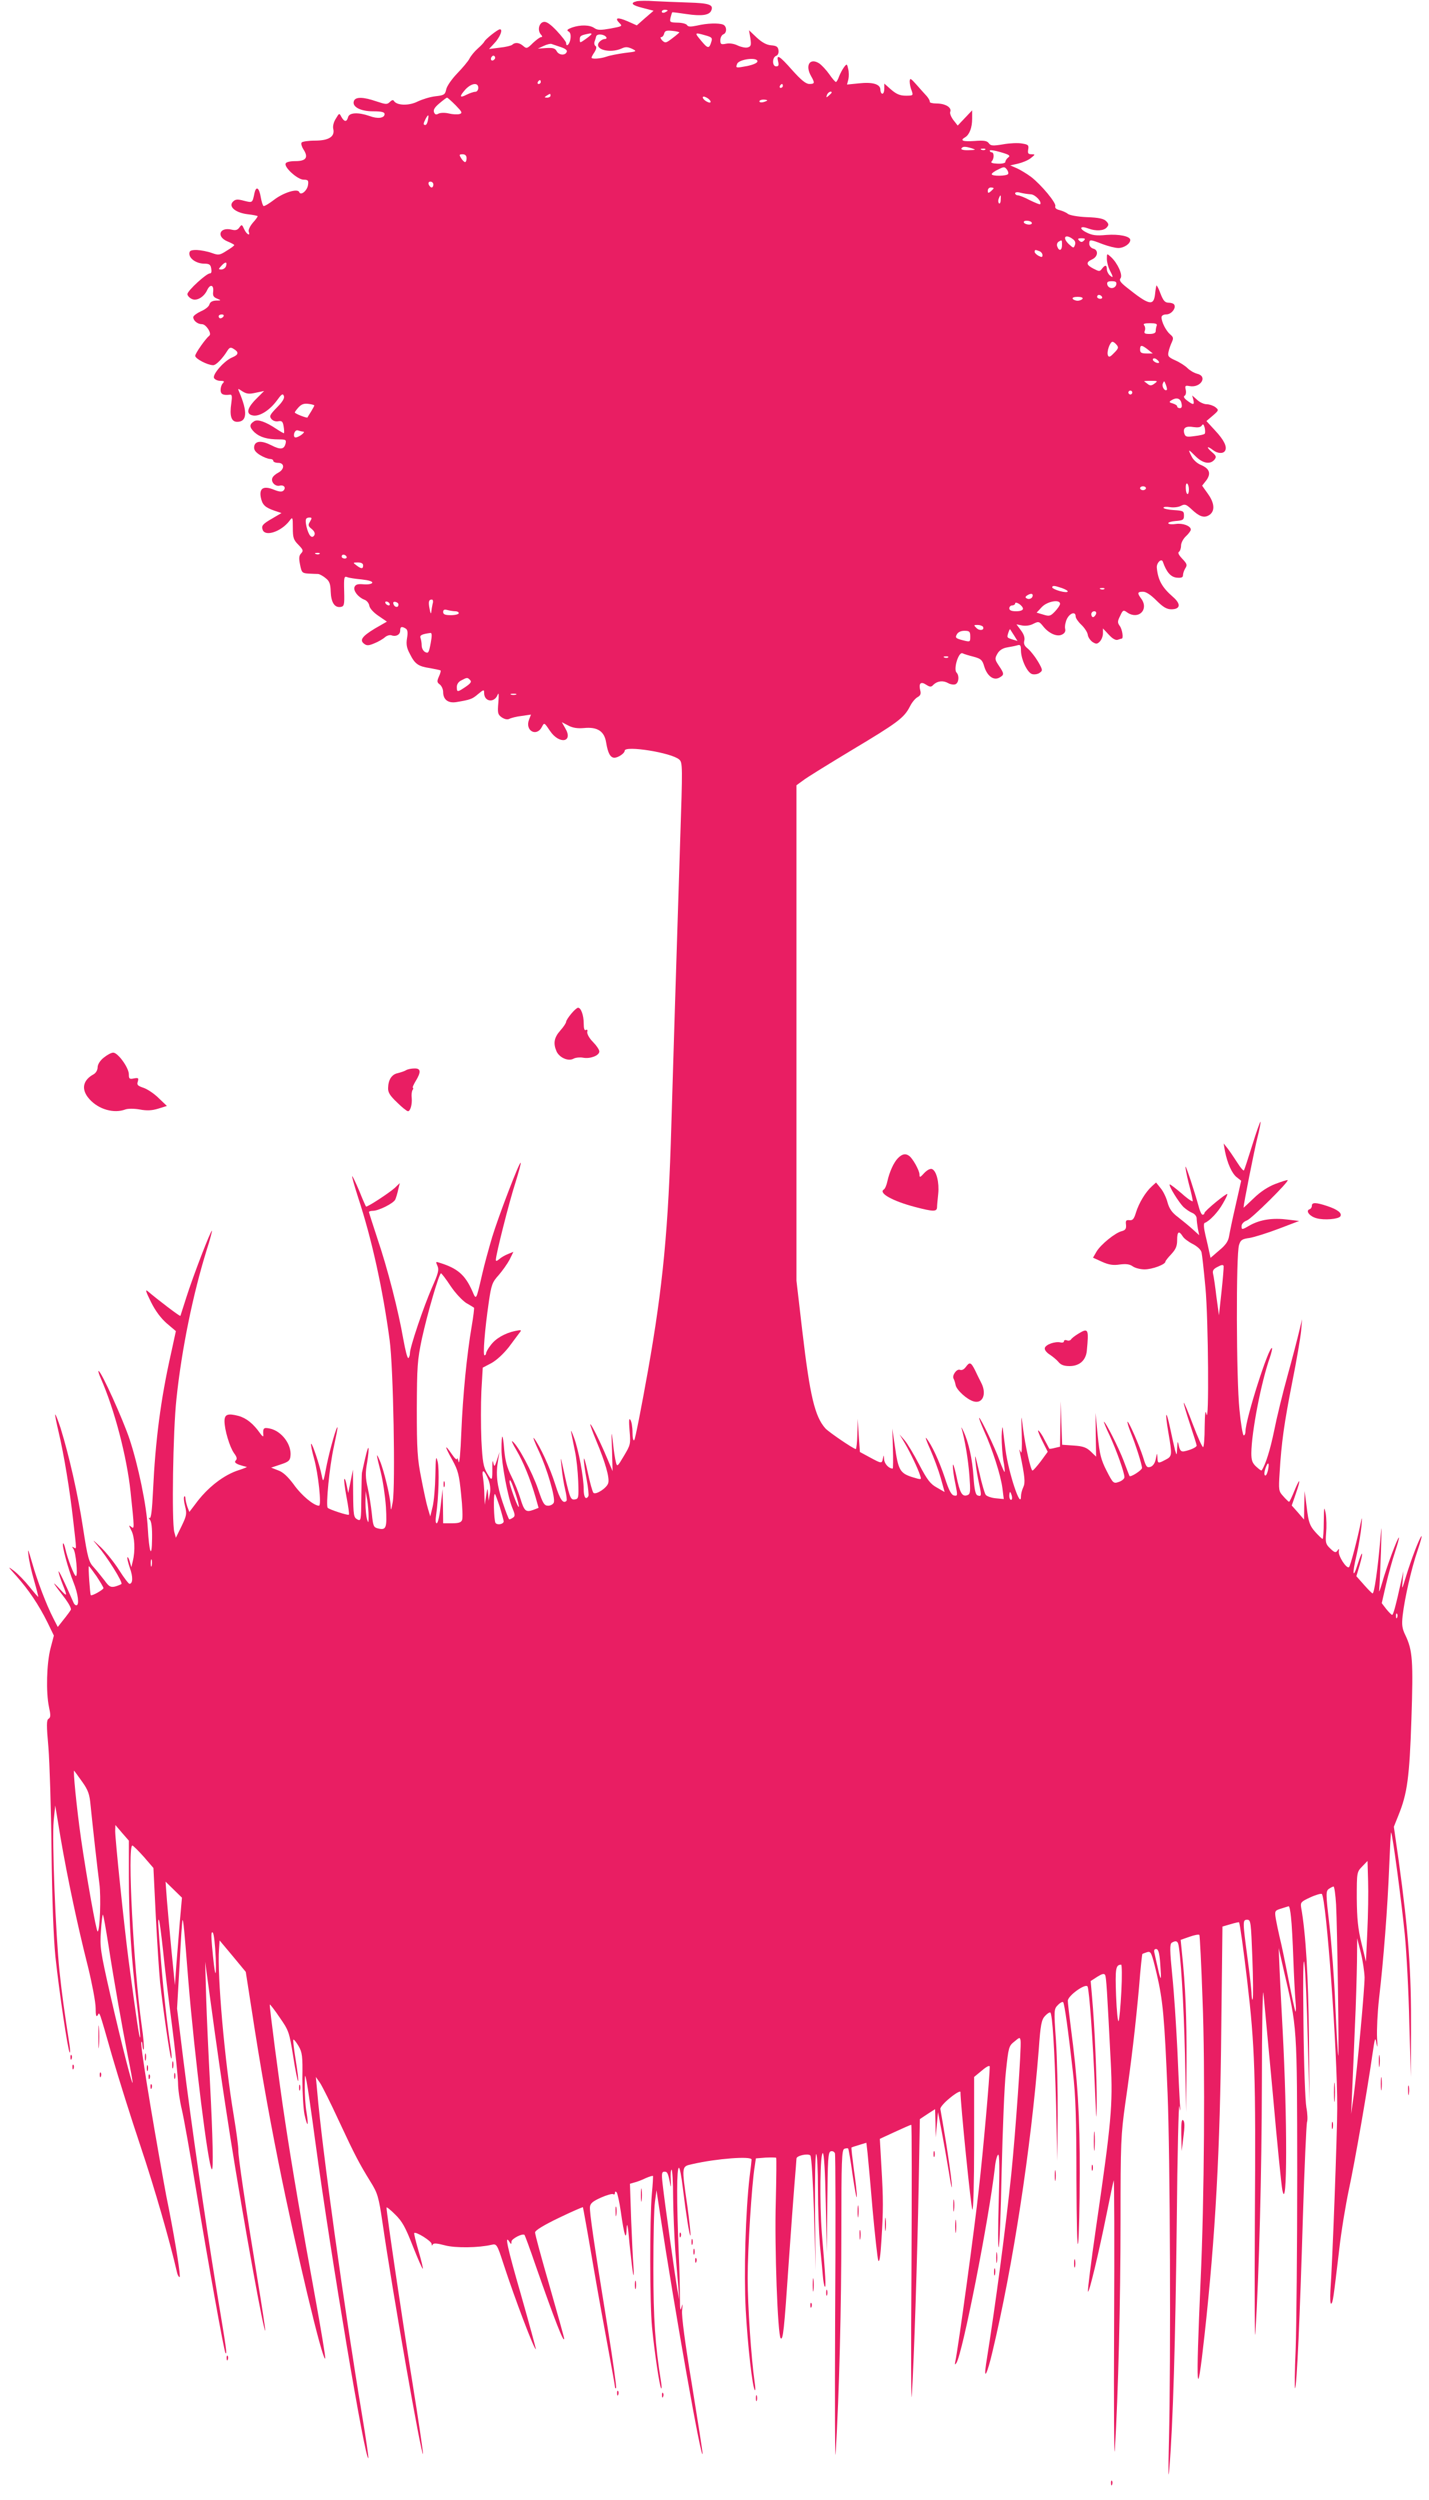 <?xml version="1.0" standalone="no"?>
<!DOCTYPE svg PUBLIC "-//W3C//DTD SVG 20010904//EN"
 "http://www.w3.org/TR/2001/REC-SVG-20010904/DTD/svg10.dtd">
<svg version="1.0" xmlns="http://www.w3.org/2000/svg"
 width="732pt" height="1280pt" viewBox="0 0 732 1280"
 preserveAspectRatio="xMidYMid meet">
<g transform="translate(0,1280) scale(0.1,-0.1)"
fill="#e91e63" stroke="none">
<path d="M3263 12794 c-38 -9 -26 -21 31 -35 l54 -14 -43 -37 -43 -38 -47 21
c-51 22 -69 19 -42 -9 17 -16 14 -17 -45 -28 -51 -9 -67 -9 -83 2 -24 17 -71
18 -115 3 -24 -9 -29 -14 -18 -20 10 -5 13 -19 10 -39 -4 -27 -22 -44 -22 -20
0 6 -21 33 -47 61 -32 34 -53 49 -67 47 -25 -4 -34 -42 -16 -64 9 -9 9 -14 2
-14 -6 0 -25 -14 -43 -31 -28 -28 -32 -29 -48 -15 -20 18 -42 21 -57 7 -5 -5
-34 -12 -64 -15 l-55 -7 26 28 c29 30 47 73 30 73 -11 0 -74 -50 -80 -63 -2
-5 -17 -21 -33 -35 -17 -15 -36 -38 -43 -52 -7 -14 -36 -48 -63 -76 -27 -28
-53 -65 -56 -81 -6 -28 -11 -31 -56 -36 -27 -3 -68 -16 -91 -27 -43 -22 -106
-21 -121 3 -4 7 -11 5 -21 -5 -14 -14 -21 -13 -69 3 -67 23 -107 24 -115 2
-11 -29 32 -53 98 -53 44 0 59 -4 59 -14 0 -21 -35 -26 -77 -10 -58 20 -104
18 -110 -6 -7 -26 -19 -25 -34 1 -11 21 -11 21 -29 -9 -11 -17 -16 -39 -13
-51 10 -40 -22 -61 -93 -61 -35 0 -66 -5 -69 -10 -4 -6 1 -22 10 -36 26 -40
13 -59 -41 -59 -29 0 -49 -5 -51 -13 -7 -20 62 -82 92 -82 23 0 26 -4 23 -26
-3 -29 -37 -58 -45 -38 -7 21 -81 -2 -129 -39 -26 -20 -50 -34 -54 -32 -4 3
-10 22 -14 44 -8 49 -23 61 -32 24 -11 -53 -10 -52 -54 -41 -33 9 -44 8 -56
-4 -26 -25 11 -57 74 -65 28 -3 52 -8 52 -10 0 -3 -11 -19 -26 -35 -14 -17
-23 -37 -20 -44 10 -26 -11 -14 -23 12 -11 25 -13 26 -25 9 -9 -13 -20 -16
-39 -11 -62 15 -81 -35 -22 -60 19 -8 35 -16 35 -19 0 -3 -17 -16 -39 -29 -36
-23 -41 -24 -77 -11 -22 8 -56 14 -76 15 -31 0 -38 -4 -38 -19 0 -26 37 -51
76 -51 26 0 33 -5 36 -25 3 -16 1 -25 -7 -25 -18 0 -115 -89 -115 -106 0 -7 9
-18 21 -24 25 -14 64 8 81 46 15 31 34 25 30 -9 -3 -21 2 -29 20 -36 22 -9 22
-10 -5 -10 -19 -1 -30 -7 -34 -19 -2 -11 -22 -27 -44 -36 -21 -10 -39 -23 -39
-30 0 -18 22 -36 45 -36 21 0 52 -49 37 -59 -18 -14 -72 -90 -72 -103 0 -15
64 -48 92 -48 15 0 49 35 74 76 10 15 16 17 30 8 29 -17 27 -30 -6 -44 -40
-16 -101 -85 -94 -105 4 -8 18 -15 32 -15 20 0 23 -3 14 -12 -7 -7 -12 -22
-12 -35 0 -22 13 -28 48 -24 10 2 12 -8 7 -43 -10 -66 0 -96 30 -96 51 0 54
51 10 154 -8 18 -7 18 17 2 21 -13 34 -15 68 -7 l43 9 -43 -43 c-47 -48 -51
-78 -10 -83 34 -3 83 29 119 78 23 32 30 37 35 23 5 -11 -6 -30 -35 -59 -37
-38 -40 -45 -29 -59 8 -10 23 -15 36 -12 18 3 23 -1 27 -27 3 -17 3 -32 2 -34
-1 -2 -18 8 -38 21 -55 37 -97 52 -115 40 -26 -16 -25 -31 2 -57 28 -25 65
-36 126 -36 34 0 37 -2 33 -21 -8 -31 -26 -33 -73 -9 -51 26 -84 23 -88 -7 -2
-16 6 -28 30 -43 18 -11 41 -20 51 -20 9 0 17 -4 17 -10 0 -5 11 -10 25 -10
33 0 34 -32 1 -50 -14 -7 -28 -19 -31 -28 -8 -20 15 -44 37 -39 22 6 35 -10
20 -25 -8 -8 -23 -6 -50 5 -52 21 -75 7 -66 -40 8 -38 21 -51 70 -68 l36 -12
-46 -27 c-52 -30 -58 -38 -50 -60 14 -35 94 -8 136 46 17 23 18 22 18 -35 0
-51 4 -62 29 -87 24 -25 26 -30 14 -43 -11 -11 -13 -24 -6 -58 8 -41 11 -44
43 -46 19 -1 42 -2 50 -2 8 -1 26 -11 39 -22 19 -15 24 -30 25 -68 2 -56 20
-83 50 -79 19 3 21 9 19 81 -2 70 0 78 15 72 9 -4 43 -9 75 -12 36 -4 56 -10
54 -17 -2 -6 -21 -10 -44 -8 -31 3 -42 -1 -47 -14 -7 -19 18 -52 51 -65 12 -4
23 -18 25 -31 2 -13 21 -34 46 -51 l44 -30 -61 -35 c-66 -40 -81 -60 -55 -79
13 -10 24 -9 52 3 20 8 44 22 54 31 9 8 24 13 33 10 23 -9 45 3 45 24 0 21 8
23 29 10 9 -6 11 -20 6 -49 -5 -30 -2 -50 14 -79 26 -53 43 -65 103 -74 28 -5
52 -10 55 -12 2 -3 -2 -17 -9 -32 -10 -23 -10 -29 5 -40 9 -7 17 -24 17 -38 0
-39 25 -59 68 -52 71 12 81 15 111 41 29 24 31 24 31 6 0 -46 52 -53 69 -10 6
15 7 2 4 -38 -5 -55 -3 -63 17 -77 15 -10 29 -13 39 -8 9 5 37 12 63 15 l48 7
-10 -26 c-22 -57 39 -90 66 -37 12 23 12 23 41 -20 48 -72 122 -59 78 14 l-17
30 33 -17 c22 -12 47 -16 80 -13 69 7 105 -16 114 -74 9 -56 22 -78 43 -78 20
1 52 23 52 36 0 28 240 -10 279 -45 18 -15 18 -32 5 -421 -22 -681 -33 -1058
-45 -1450 -15 -531 -43 -826 -120 -1260 -34 -190 -65 -349 -70 -354 -5 -6 -9
11 -9 40 0 27 -5 56 -11 64 -7 11 -8 -5 -4 -56 6 -68 5 -72 -29 -129 -33 -56
-35 -57 -41 -32 -4 14 -11 59 -15 99 -8 67 -9 65 -5 -36 l3 -109 -27 64 c-37
88 -83 180 -87 176 -2 -2 12 -40 31 -86 45 -107 68 -187 61 -214 -6 -26 -64
-63 -76 -51 -5 5 -18 52 -29 104 -11 52 -20 83 -20 68 -1 -14 6 -61 14 -103 8
-43 12 -82 9 -86 -13 -22 -24 -5 -24 35 0 63 -26 202 -50 266 -11 30 -18 42
-14 25 3 -16 12 -59 19 -95 8 -36 15 -105 17 -155 3 -85 2 -90 -18 -93 -22 -3
-26 7 -63 178 -9 42 -10 42 -4 -15 3 -33 11 -83 18 -112 7 -29 10 -55 7 -58
-17 -17 -33 5 -57 82 -27 87 -79 199 -109 238 -9 11 2 -18 24 -65 44 -94 86
-240 77 -264 -4 -9 -17 -16 -29 -16 -20 0 -27 11 -52 86 -30 86 -100 219 -130
243 -9 8 0 -12 19 -44 35 -59 72 -149 99 -243 l15 -53 -26 -10 c-39 -14 -47
-8 -67 57 -10 33 -31 85 -47 116 -21 42 -31 79 -36 133 -7 90 -14 92 -14 3 0
-71 32 -245 57 -303 13 -31 13 -39 2 -46 -7 -5 -16 -9 -19 -9 -3 0 -18 39 -34
87 -30 89 -36 146 -23 218 l7 40 -13 -40 c-12 -37 -14 -38 -19 -15 -3 16 -5 8
-5 -20 1 -74 -1 -77 -26 -35 -20 34 -24 58 -30 171 -3 73 -3 185 0 251 l7 120
44 23 c27 15 62 47 91 84 25 34 50 67 56 75 9 11 5 12 -24 6 -54 -11 -103 -40
-127 -74 -13 -16 -23 -35 -23 -41 0 -5 -4 -10 -8 -10 -9 0 1 129 22 273 13 89
18 102 50 137 19 22 44 57 56 79 l20 41 -27 -11 c-16 -6 -36 -18 -45 -26 -13
-11 -18 -12 -18 -4 0 26 69 299 100 394 17 55 30 101 27 103 -6 6 -111 -267
-146 -381 -16 -55 -40 -140 -51 -190 -32 -138 -30 -133 -51 -85 -37 83 -76
116 -167 144 -20 7 -21 6 -11 -16 9 -20 4 -39 -29 -113 -43 -99 -112 -303
-112 -334 0 -11 -4 -22 -8 -25 -5 -3 -16 41 -26 97 -25 144 -80 360 -132 513
-24 73 -44 135 -44 138 0 3 9 6 20 6 30 0 107 39 115 58 4 9 11 32 15 51 l8
33 -26 -25 c-29 -26 -142 -100 -147 -95 -2 2 -18 38 -35 81 -18 42 -34 76 -36
74 -2 -1 12 -51 31 -110 70 -213 126 -468 161 -729 19 -137 30 -745 16 -828
-8 -45 -10 -49 -11 -20 -1 44 -35 184 -55 230 -20 47 -20 38 4 -56 11 -43 23
-124 27 -180 6 -109 2 -121 -42 -110 -21 5 -24 13 -30 73 -4 38 -13 97 -21
133 -12 53 -13 78 -3 133 6 38 9 70 6 73 -3 4 -15 -43 -33 -128 -1 -5 -2 -62
-3 -128 -1 -117 -2 -120 -21 -110 -18 10 -20 22 -21 133 l-1 122 -12 -60 -12
-60 -8 39 c-4 21 -9 36 -12 33 -3 -3 2 -44 11 -92 9 -48 15 -89 12 -91 -4 -5
-99 26 -108 35 -11 10 9 213 31 312 11 51 20 96 19 99 -2 18 -39 -111 -55
-190 -18 -93 -18 -94 -26 -55 -11 55 -49 167 -54 162 -3 -2 4 -37 15 -76 22
-80 39 -241 25 -241 -26 0 -89 52 -128 107 -32 43 -56 65 -81 74 l-36 14 48
16 c40 13 49 20 51 43 7 59 -45 128 -105 141 -33 7 -37 3 -34 -35 1 -9 -6 -4
-16 10 -35 50 -71 79 -112 90 -54 14 -71 8 -71 -27 0 -44 27 -134 49 -164 14
-19 17 -29 9 -37 -8 -8 -4 -14 16 -22 15 -5 33 -10 39 -11 7 0 -10 -7 -37 -16
-79 -24 -165 -91 -227 -177 l-29 -38 -10 26 c-5 15 -10 35 -10 43 0 9 -3 14
-6 10 -4 -3 -2 -26 4 -49 10 -39 8 -49 -18 -103 l-29 -59 -8 29 c-14 52 -7
518 11 683 27 256 85 537 155 762 17 52 28 96 27 98 -6 5 -100 -241 -132 -343
-16 -49 -29 -92 -30 -93 -2 -4 -115 82 -168 127 -13 11 -8 -5 17 -55 23 -47
52 -85 82 -111 l46 -39 -25 -115 c-53 -235 -80 -446 -92 -701 -5 -103 -10
-146 -18 -141 -6 3 -5 0 1 -8 9 -8 13 -43 12 -98 -1 -108 -15 -72 -22 56 -6
114 -49 320 -93 453 -33 100 -146 350 -159 350 -3 0 2 -17 11 -37 71 -161 134
-403 153 -583 20 -190 20 -192 3 -178 -13 11 -13 8 1 -19 17 -33 21 -103 7
-158 l-7 -30 -8 28 c-4 15 -10 26 -12 23 -3 -3 3 -27 12 -54 17 -46 16 -82 -2
-82 -4 0 -28 31 -52 69 -24 38 -66 91 -94 118 -46 43 -47 44 -17 8 50 -59 131
-188 122 -196 -4 -3 -19 -9 -33 -13 -23 -5 -31 0 -54 32 -16 20 -40 51 -55 67
-25 27 -31 47 -55 204 -26 170 -71 368 -115 510 -13 39 -25 70 -27 68 -2 -2 6
-42 17 -88 28 -118 58 -301 75 -454 18 -157 18 -148 3 -139 -10 6 -10 4 -2 -7
13 -16 24 -139 13 -139 -9 0 -43 89 -54 138 -4 18 -9 31 -12 29 -7 -8 26 -131
53 -198 24 -59 32 -119 15 -119 -5 0 -11 6 -14 13 -45 103 -77 170 -77 160 0
-7 9 -35 20 -63 27 -68 26 -70 -16 -24 -42 45 -34 31 24 -44 23 -30 39 -59 35
-65 -4 -7 -20 -29 -37 -50 l-30 -38 -23 45 c-36 70 -83 194 -109 286 -20 69
-23 76 -18 35 3 -27 16 -85 29 -129 13 -45 22 -82 21 -83 -1 -1 -21 22 -45 52
-24 30 -60 67 -80 82 -33 25 -32 23 13 -27 64 -72 115 -149 158 -235 l34 -70
-17 -65 c-20 -76 -24 -225 -8 -301 9 -41 9 -53 -2 -60 -11 -6 -11 -33 -1 -146
6 -76 14 -313 16 -528 3 -256 10 -443 20 -545 18 -169 64 -482 73 -490 3 -3 3
15 -1 40 -26 169 -38 252 -51 375 -20 192 -39 676 -30 772 l8 78 28 -169 c35
-203 86 -445 140 -658 21 -86 39 -181 39 -210 0 -37 3 -48 10 -38 11 18 4 38
75 -210 31 -107 96 -314 145 -460 72 -214 152 -493 187 -647 3 -13 9 -23 13
-23 7 0 -20 171 -54 345 -9 44 -21 105 -26 135 -69 383 -122 710 -116 723 2 7
5 -1 6 -18 1 -16 4 -25 6 -18 3 7 -1 61 -10 120 -42 299 -74 923 -48 923 4 0
30 -26 58 -57 l50 -58 12 -245 c7 -135 17 -288 22 -340 16 -143 51 -384 57
-390 3 -3 3 13 0 35 -20 132 -39 298 -52 461 -16 201 -17 220 -11 213 3 -2 12
-72 21 -154 8 -83 29 -256 46 -385 17 -129 30 -261 31 -295 0 -33 9 -94 19
-135 10 -41 43 -226 73 -410 60 -364 144 -831 151 -839 9 -8 6 13 -45 320 -62
381 -129 847 -171 1184 l-32 260 13 225 c6 124 13 226 15 228 4 4 9 -46 30
-313 32 -387 101 -945 120 -963 9 -9 5 168 -9 438 -8 146 -17 346 -20 445 l-5
180 19 -140 c48 -354 65 -470 110 -760 68 -430 176 -1025 179 -987 0 8 -17
122 -39 255 -65 396 -100 636 -99 665 1 15 -10 97 -24 182 -46 274 -85 719
-75 850 l3 44 67 -80 67 -81 31 -199 c42 -274 83 -509 136 -774 90 -450 226
-1021 240 -1007 3 2 -22 152 -55 333 -63 344 -117 659 -150 879 -31 202 -82
597 -79 601 2 1 25 -28 51 -67 46 -66 49 -74 69 -199 11 -72 23 -129 25 -126
3 3 -3 50 -12 106 -9 56 -15 103 -12 106 2 3 14 -12 26 -32 19 -33 22 -50 20
-168 0 -72 5 -155 11 -184 16 -71 22 -61 10 14 -6 32 -9 91 -9 129 1 69 1 69
10 25 5 -25 25 -162 44 -305 81 -597 256 -1638 272 -1622 2 3 -12 98 -31 213
-93 556 -206 1369 -231 1664 l-7 75 21 -30 c11 -16 55 -104 97 -195 81 -174
104 -218 164 -315 34 -55 40 -73 60 -210 51 -353 198 -1190 207 -1181 2 2 -23
172 -56 377 -51 315 -131 858 -131 885 0 5 20 -11 44 -35 37 -36 53 -66 91
-163 26 -66 49 -118 51 -115 2 2 -8 43 -22 91 -14 48 -24 89 -22 92 9 8 88
-41 89 -56 0 -9 3 -10 5 -4 4 9 20 8 62 -3 55 -15 175 -13 242 3 24 5 27 1 59
-98 58 -178 159 -444 166 -437 1 2 -33 127 -76 278 -72 249 -85 313 -59 271 8
-13 10 -13 10 2 0 14 57 44 67 34 2 -2 28 -72 57 -157 96 -275 145 -401 146
-374 0 6 -34 127 -75 270 -41 142 -75 266 -74 274 0 10 44 37 121 74 66 32
122 56 124 55 1 -2 23 -123 48 -270 25 -147 62 -351 81 -452 19 -102 35 -191
35 -197 0 -7 3 -10 6 -7 3 3 -17 147 -45 320 -70 431 -91 579 -89 607 2 19 14
29 56 48 29 13 58 21 63 18 5 -4 9 -1 9 6 0 8 3 9 9 3 4 -5 14 -49 21 -98 18
-128 28 -155 30 -86 2 38 7 12 15 -82 8 -76 16 -146 19 -155 3 -10 3 9 1 42
-3 33 -8 142 -12 241 l-6 182 24 7 c13 3 39 13 57 22 19 8 35 13 37 11 1 -1
-1 -43 -6 -93 -11 -131 -11 -554 1 -681 13 -131 39 -306 47 -314 3 -3 3 13 -1
35 -30 187 -39 320 -39 580 0 154 3 307 8 340 l8 60 18 -120 c78 -512 214
-1278 218 -1229 1 7 -24 164 -54 350 -36 217 -54 354 -51 383 4 36 3 39 -3 16
-6 -22 -8 -11 -8 45 0 41 -2 145 -6 230 -11 274 -11 440 1 440 4 0 13 -44 19
-97 18 -147 35 -254 40 -250 2 3 -5 70 -16 151 -30 209 -31 202 27 215 122 28
302 42 302 23 0 -4 -4 -43 -10 -87 -21 -179 -30 -492 -20 -682 10 -186 35
-402 47 -412 3 -3 3 14 -1 39 -18 125 -36 393 -36 535 0 151 21 480 36 572 l6
41 50 4 c27 1 52 1 54 -1 2 -2 1 -104 -2 -225 -7 -231 10 -684 25 -699 12 -12
18 41 41 383 11 162 25 347 30 410 5 63 10 120 10 127 0 15 59 28 71 16 6 -6
14 -140 19 -299 l8 -289 -3 298 c-1 169 1 297 6 297 5 0 9 -80 9 -177 0 -98 5
-227 10 -287 6 -60 13 -131 15 -159 2 -27 7 -52 10 -56 7 -6 4 47 -15 274 -12
155 -9 410 5 410 6 0 12 -95 15 -255 l6 -255 2 256 c2 221 4 258 17 263 9 3
18 -1 22 -10 3 -9 4 -386 1 -838 -2 -451 -1 -765 3 -696 18 308 29 749 29
1134 0 366 2 417 15 423 9 3 18 4 20 1 2 -2 13 -64 23 -138 11 -74 20 -123 21
-108 1 15 -6 77 -15 139 -8 61 -14 112 -12 113 2 1 19 7 40 13 l36 11 6 -52
c3 -28 15 -159 26 -291 12 -132 25 -249 29 -260 6 -13 11 22 16 100 10 159 10
213 0 382 l-8 141 78 36 c43 20 80 36 83 36 3 0 3 -339 1 -753 -3 -413 -2
-698 2 -632 11 182 28 700 35 1077 l6 337 39 26 39 25 2 -72 1 -73 6 65 6 65
18 -94 c10 -52 27 -149 38 -215 12 -77 17 -97 14 -55 -3 37 -17 133 -30 215
-14 82 -26 156 -28 165 -1 9 21 34 51 58 28 23 52 36 52 29 0 -59 54 -595 61
-602 5 -6 9 130 9 335 l0 344 40 33 c26 22 40 28 40 19 0 -48 -34 -436 -56
-627 -21 -196 -105 -809 -120 -880 -4 -19 -3 -21 5 -10 32 49 167 737 197 998
3 34 11 65 17 69 7 4 8 -72 3 -238 -4 -134 -4 -240 0 -236 4 4 11 179 15 389
5 211 14 441 22 512 13 124 15 130 43 152 27 23 29 23 32 5 5 -31 -26 -472
-48 -687 -29 -275 -78 -651 -129 -970 -13 -88 6 -51 33 64 105 441 197 1038
237 1547 9 127 14 153 32 172 11 12 23 20 27 18 11 -7 22 -182 30 -480 l6
-280 2 231 c1 127 -3 302 -9 389 -11 153 -10 158 10 178 11 12 23 18 27 15 7
-8 26 -145 50 -358 14 -120 18 -242 18 -545 1 -231 4 -366 9 -330 4 33 8 193
8 355 1 293 -11 488 -46 751 -8 63 -15 123 -15 134 0 26 91 91 101 73 9 -16
28 -286 38 -528 7 -168 8 -174 9 -65 1 118 -10 383 -24 541 l-7 80 34 22 c24
15 35 18 40 9 6 -12 10 -76 29 -450 11 -216 3 -303 -76 -846 -25 -172 -43
-318 -41 -325 5 -14 56 200 97 404 17 85 33 160 35 165 3 6 4 -330 2 -745 -2
-415 0 -701 4 -634 17 282 29 766 29 1170 0 405 2 443 24 601 32 220 53 401
71 601 7 90 15 165 17 167 2 1 12 5 24 9 20 6 23 -2 49 -110 32 -137 40 -221
56 -614 13 -317 17 -1366 7 -1775 -4 -165 -3 -214 2 -145 19 229 31 654 38
1260 3 349 10 617 13 595 6 -32 7 -29 3 15 -2 30 -8 155 -13 276 -6 122 -17
292 -26 379 -13 128 -13 160 -3 167 18 11 28 10 33 -4 12 -37 29 -308 35 -568
l6 -295 2 255 c1 230 -5 387 -24 566 l-6 61 46 16 c25 9 47 13 50 9 2 -4 10
-153 16 -332 14 -341 9 -1030 -10 -1440 -25 -570 -20 -640 20 -279 56 510 80
950 86 1569 l6 525 41 12 c23 7 42 11 44 10 4 -5 23 -139 42 -302 39 -332 44
-480 39 -1215 -2 -388 -1 -651 3 -585 19 322 32 809 33 1280 0 286 4 492 8
459 3 -34 25 -266 48 -515 22 -250 44 -472 49 -494 25 -124 26 363 1 825 -5
96 -12 229 -15 295 l-5 120 24 -105 c72 -309 70 -284 71 -1050 0 -382 -4 -787
-8 -900 -5 -112 -6 -202 -3 -199 9 8 25 372 40 874 8 259 18 478 21 488 4 10
3 44 -3 75 -6 32 -13 224 -15 432 -3 250 -1 352 5 305 5 -38 13 -214 17 -390
l9 -320 -3 340 c-3 302 -16 526 -40 658 -4 26 0 30 48 52 28 13 55 20 58 17
23 -24 80 -805 79 -1097 0 -123 -25 -804 -35 -933 -2 -40 -1 -71 4 -68 9 6 11
24 41 276 10 91 33 230 50 310 30 139 94 506 121 695 12 84 14 87 20 50 5 -26
6 -16 3 30 -2 39 2 129 10 200 23 196 44 469 52 673 4 100 8 181 10 179 7 -6
54 -360 70 -522 9 -93 20 -296 23 -450 l8 -280 1 230 c2 308 -13 514 -63 876
l-25 175 24 60 c45 111 56 193 66 491 10 299 6 353 -31 430 -17 35 -19 53 -14
100 11 93 45 241 76 332 16 47 25 80 20 75 -12 -14 -52 -119 -78 -204 -22 -73
-23 -73 -18 -25 l4 50 -10 -45 c-29 -132 -42 -180 -48 -179 -3 0 -17 14 -30
30 l-23 30 22 96 c12 52 33 127 46 166 13 39 22 72 20 74 -5 5 -65 -155 -86
-232 -11 -39 -18 -54 -15 -35 2 19 6 107 9 195 4 144 4 150 -4 55 -12 -138
-30 -270 -39 -269 -3 0 -23 20 -44 44 l-39 44 17 57 c21 73 14 80 -9 8 -26
-84 -31 -57 -7 43 11 48 22 115 25 148 3 33 3 49 0 35 -20 -100 -57 -241 -64
-245 -13 -8 -55 57 -52 80 2 16 1 17 -7 5 -8 -12 -14 -11 -36 10 -24 23 -26
30 -22 80 3 30 2 75 -2 100 -8 40 -9 35 -10 -42 0 -49 -3 -88 -6 -88 -3 0 -20
16 -38 36 -28 32 -34 49 -43 123 l-11 86 -2 -73 -1 -73 -31 36 -32 36 21 61
c27 78 22 86 -8 13 -12 -30 -24 -55 -27 -55 -2 0 -15 12 -29 28 -24 26 -25 31
-19 122 9 152 23 252 65 465 22 110 42 227 45 260 l5 60 -15 -62 c-8 -34 -34
-135 -59 -225 -25 -90 -56 -217 -69 -283 -20 -98 -44 -175 -64 -204 -2 -3 -14
6 -28 19 -20 18 -25 33 -25 69 1 108 50 363 95 490 8 24 13 46 11 48 -15 15
-136 -365 -136 -426 0 -12 -4 -21 -9 -21 -5 0 -15 60 -22 133 -16 153 -18 794
-2 842 8 26 16 31 54 36 24 4 91 25 149 47 l105 40 -58 7 c-78 10 -141 0 -194
-29 -41 -24 -43 -24 -43 -5 0 12 10 23 28 30 24 9 216 199 208 206 -2 2 -30
-7 -62 -19 -39 -15 -77 -40 -111 -73 -29 -28 -53 -50 -53 -49 0 17 56 299 71
358 11 43 18 80 16 82 -2 2 -21 -51 -42 -119 -21 -67 -40 -126 -43 -130 -2 -4
-18 14 -34 40 -17 26 -39 59 -50 73 l-20 25 7 -40 c12 -61 35 -113 60 -133
l23 -18 -28 -124 c-16 -69 -31 -141 -34 -160 -4 -26 -18 -46 -51 -73 l-44 -38
-6 28 c-3 15 -12 55 -20 88 -9 38 -10 61 -4 63 25 9 70 57 93 99 15 25 25 47
23 49 -5 5 -117 -87 -117 -97 0 -5 -4 -9 -10 -9 -5 0 -14 19 -20 43 -19 70
-64 207 -67 203 -2 -2 5 -40 16 -84 12 -44 21 -86 21 -92 0 -6 -26 11 -57 39
-32 27 -59 48 -61 46 -7 -6 47 -93 71 -116 12 -11 32 -25 45 -30 12 -5 22 -17
22 -28 0 -10 3 -34 6 -52 l7 -34 -34 31 c-19 17 -53 45 -75 62 -31 23 -44 43
-53 74 -6 24 -21 56 -35 73 l-24 30 -22 -20 c-32 -29 -66 -85 -81 -134 -10
-33 -17 -41 -33 -39 -17 2 -21 -2 -18 -23 2 -21 -3 -28 -21 -33 -34 -8 -109
-69 -130 -105 l-18 -31 46 -21 c36 -16 58 -19 91 -14 32 4 50 2 66 -9 12 -9
40 -16 61 -16 39 0 107 25 107 40 0 4 14 21 30 38 23 25 30 41 30 72 0 44 9
50 28 20 6 -11 30 -29 52 -40 23 -12 42 -29 45 -43 3 -12 12 -94 20 -181 15
-162 19 -715 5 -646 -5 24 -8 4 -9 -67 0 -57 -4 -103 -8 -103 -5 0 -28 52 -52
115 -24 64 -45 114 -47 112 -2 -2 12 -50 31 -107 19 -57 35 -108 35 -112 0 -9
-34 -24 -66 -30 -13 -2 -20 5 -25 27 -6 29 -7 28 -9 -10 -2 -40 -2 -40 -11
-10 -4 17 -15 65 -24 108 -22 105 -29 92 -10 -18 20 -117 20 -122 -15 -140
-38 -20 -40 -20 -41 13 -2 24 -2 24 -8 -7 -4 -22 -14 -37 -27 -42 -19 -6 -23
-1 -38 48 -20 63 -73 183 -80 183 -3 0 4 -24 15 -52 26 -63 59 -168 59 -185 0
-11 -59 -49 -64 -41 -1 2 -15 37 -30 78 -26 68 -93 200 -101 200 -2 0 11 -33
30 -72 36 -79 75 -189 75 -212 0 -8 -13 -19 -28 -24 -28 -10 -30 -8 -63 56
-29 57 -36 84 -46 182 l-11 115 1 -112 2 -112 -27 26 c-22 21 -40 28 -88 31
l-59 4 -4 112 -3 111 -2 -116 -2 -117 -26 -6 c-15 -4 -28 -6 -29 -4 -1 2 -12
22 -24 45 -11 23 -26 45 -32 48 -5 4 3 -19 19 -51 l29 -58 -35 -48 c-20 -26
-39 -48 -43 -48 -9 0 -38 131 -49 220 -9 73 -9 72 -6 -35 2 -71 0 -103 -5 -90
-8 17 -9 16 -4 -5 25 -124 28 -151 17 -175 -7 -14 -12 -36 -12 -47 0 -71 -63
118 -79 237 -6 44 -12 94 -14 110 -2 17 -5 -2 -6 -41 0 -39 4 -95 9 -124 6
-29 8 -55 6 -57 -2 -2 -13 25 -26 59 -23 65 -97 218 -104 218 -3 0 9 -30 25
-67 42 -92 86 -228 94 -294 l7 -55 -41 4 c-22 2 -45 10 -51 17 -6 7 -22 62
-35 122 -19 83 -23 94 -18 48 3 -33 12 -84 19 -115 13 -59 12 -65 -9 -57 -10
4 -16 32 -20 94 -6 92 -25 178 -52 235 -8 18 -13 24 -9 13 17 -59 34 -161 40
-242 6 -82 5 -93 -10 -99 -27 -10 -39 10 -57 99 -10 45 -18 69 -18 52 0 -16 5
-58 13 -93 12 -60 12 -63 -6 -60 -14 2 -27 25 -48 91 -30 89 -66 166 -94 202
-9 11 0 -14 19 -56 18 -41 43 -108 54 -147 l20 -72 -40 23 c-33 18 -49 39 -90
117 -27 52 -61 109 -75 125 l-26 30 27 -45 c28 -48 68 -131 79 -167 7 -21 7
-21 -43 -6 -61 20 -70 37 -87 158 l-13 90 3 -102 c2 -57 1 -103 -1 -103 -20 0
-43 25 -44 48 -2 23 -2 24 -6 5 -5 -29 -7 -28 -68 5 l-50 27 -6 85 -5 85 -2
-77 c-1 -43 -5 -78 -8 -78 -11 0 -139 87 -156 106 -54 61 -79 166 -118 498
l-30 258 0 1269 0 1268 33 24 c17 14 131 84 252 157 234 140 266 164 296 222
10 21 28 42 39 48 15 8 19 17 14 35 -9 36 3 47 30 29 21 -13 26 -13 38 0 20
19 49 23 75 8 12 -7 29 -9 37 -6 18 7 21 45 6 60 -17 17 10 106 30 99 8 -4 34
-12 58 -18 37 -10 44 -16 54 -50 15 -49 48 -73 77 -57 26 14 26 20 -2 61 -21
32 -22 36 -8 61 10 18 27 29 51 33 19 3 43 8 53 11 14 4 17 -1 17 -28 1 -46
33 -114 58 -120 12 -3 29 0 38 7 16 11 16 15 -9 58 -15 25 -38 54 -51 65 -18
14 -23 25 -19 41 4 15 -2 33 -17 53 l-23 31 30 -6 c18 -3 41 0 57 9 26 13 29
12 48 -11 30 -39 74 -58 99 -44 14 7 19 17 15 31 -2 12 2 34 10 50 16 30 44
38 44 12 0 -9 13 -28 29 -43 16 -15 31 -38 33 -50 1 -13 13 -30 24 -38 19 -12
24 -12 38 2 9 9 16 28 16 42 l0 25 30 -32 c19 -21 36 -30 46 -26 9 3 18 6 20
6 10 0 3 48 -10 65 -12 16 -12 24 2 51 14 31 17 32 36 18 58 -40 114 15 71 72
-20 27 -19 34 10 34 16 0 40 -16 69 -45 34 -34 53 -45 76 -45 47 0 51 27 8 64
-55 48 -76 85 -82 148 -3 25 24 52 31 31 18 -52 40 -78 71 -81 24 -2 32 1 32
13 0 8 5 24 12 35 11 17 8 24 -16 49 -17 18 -24 31 -17 35 6 4 11 18 11 32 0
14 11 35 25 48 14 13 25 28 25 34 0 19 -41 34 -76 29 -19 -3 -36 -2 -39 3 -3
5 14 10 37 12 38 3 43 6 43 28 0 23 -4 25 -52 28 -29 2 -53 7 -53 12 0 5 15 6
34 3 18 -3 43 0 56 7 19 10 26 8 54 -18 38 -36 62 -45 86 -32 34 18 34 59 0
108 l-32 45 22 28 c25 35 16 60 -30 79 -17 7 -37 25 -45 41 -21 41 -19 41 19
3 37 -37 75 -44 97 -18 11 14 10 20 -14 40 -30 26 -24 33 7 9 23 -18 52 -19
61 -4 13 20 -5 56 -50 104 l-45 49 33 28 c31 27 31 28 13 43 -11 8 -31 15 -45
15 -13 0 -36 10 -49 23 l-25 22 6 -22 c6 -28 0 -28 -32 -4 -16 12 -20 21 -12
25 6 4 8 18 5 30 -5 21 -2 23 19 19 58 -11 95 50 40 63 -16 4 -38 17 -50 29
-12 12 -40 30 -63 40 -35 16 -39 21 -34 44 3 14 11 37 17 49 9 20 8 26 -9 40
-21 18 -44 63 -44 87 0 9 10 15 25 15 25 0 51 32 40 50 -3 6 -17 10 -29 10
-18 0 -27 10 -41 46 -9 25 -19 44 -21 42 -1 -2 -5 -22 -7 -43 -7 -64 -30 -59
-145 33 -33 26 -40 37 -32 47 13 16 -15 78 -49 109 -21 19 -21 19 -21 -10 0
-16 7 -42 15 -58 19 -36 19 -42 0 -26 -8 7 -15 21 -15 31 0 23 -9 24 -25 3
-11 -15 -14 -15 -43 0 -39 20 -40 33 -7 48 30 14 33 48 5 55 -11 3 -20 14 -20
24 0 24 3 24 68 -1 29 -11 65 -20 81 -20 29 0 61 22 61 41 0 19 -56 31 -122
26 -52 -5 -74 -2 -103 13 -40 20 -32 36 10 20 39 -15 81 -12 95 6 11 12 10 18
-4 32 -12 12 -38 18 -99 20 -46 2 -89 10 -97 17 -8 7 -27 15 -42 19 -17 4 -25
11 -22 20 6 16 -71 109 -124 150 -20 15 -53 35 -72 44 l-35 15 40 9 c22 5 51
17 65 28 24 19 24 20 4 20 -17 0 -20 5 -17 24 4 22 1 26 -31 31 -20 4 -64 2
-97 -4 -54 -9 -64 -8 -74 6 -9 12 -25 15 -73 11 -60 -4 -77 2 -48 19 22 13 36
49 36 95 l0 43 -37 -39 -37 -39 -22 28 c-12 16 -20 35 -16 43 8 22 -26 42 -70
42 -21 0 -37 4 -35 9 1 5 -6 17 -15 28 -9 10 -33 36 -52 58 -31 35 -35 37 -36
18 0 -12 4 -33 10 -47 9 -25 8 -26 -30 -26 -30 0 -48 8 -75 31 l-35 31 0 -26
c0 -14 -4 -26 -10 -26 -5 0 -10 9 -10 20 0 29 -39 41 -111 33 l-60 -6 7 27 c3
14 3 38 -1 53 -6 27 -7 28 -22 8 -8 -11 -19 -32 -25 -47 -5 -16 -13 -28 -16
-28 -4 1 -19 18 -34 40 -15 21 -38 46 -51 55 -48 31 -74 -9 -42 -65 20 -35 19
-40 -9 -40 -18 0 -42 20 -87 70 -66 75 -83 85 -73 45 5 -19 2 -25 -10 -25 -21
0 -21 46 0 54 9 3 14 15 12 28 -2 18 -10 24 -38 26 -24 2 -47 15 -74 40 l-39
37 7 -41 c5 -36 3 -42 -14 -47 -11 -3 -34 2 -51 10 -18 9 -42 13 -60 9 -25 -5
-29 -3 -29 18 0 13 7 26 15 30 20 7 19 42 -1 50 -23 9 -83 7 -133 -5 -34 -7
-46 -7 -52 3 -4 6 -26 12 -49 12 -38 1 -40 2 -35 26 4 14 7 26 9 27 1 1 33 -3
72 -9 79 -12 119 -6 128 19 12 29 -12 37 -119 40 -57 2 -134 5 -172 7 -37 3
-78 2 -90 0z m157 -48 c0 -2 -7 -6 -15 -10 -8 -3 -15 -1 -15 4 0 6 7 10 15 10
8 0 15 -2 15 -4z m60 -112 c0 -1 -16 -15 -36 -30 -33 -25 -36 -26 -52 -11 -9
10 -11 17 -5 17 6 0 13 8 15 18 4 15 13 17 42 14 20 -2 36 -6 36 -8z m-450 -8
c0 -3 -13 -14 -30 -26 -30 -21 -30 -21 -30 -1 0 18 6 21 53 30 4 0 7 -1 7 -3z
m76 -17 c3 -5 -1 -9 -9 -9 -8 0 -20 -7 -27 -15 -31 -37 53 -61 115 -33 19 9
31 8 53 -2 26 -13 25 -14 -37 -21 -35 -5 -78 -13 -94 -19 -32 -11 -77 -14 -77
-5 0 3 7 16 16 29 9 15 11 26 5 30 -6 4 -8 13 -6 21 3 8 7 21 9 29 5 15 42 11
52 -5z m507 10 c33 -9 37 -13 31 -32 -11 -38 -18 -37 -52 4 -36 43 -35 44 21
28z m-741 -60 c24 -8 35 -16 31 -25 -8 -20 -41 -17 -52 5 -8 14 -19 17 -53 15
l-43 -3 30 14 c17 8 35 12 40 10 6 -2 27 -9 47 -16z m-337 -60 c-10 -15 -25
-10 -19 6 4 8 10 12 15 9 5 -3 7 -10 4 -15z m1345 -13 c0 -8 -20 -17 -52 -24
-59 -11 -61 -11 -52 11 9 24 104 36 104 13z m-1110 -106 c0 -5 -5 -10 -11 -10
-5 0 -7 5 -4 10 3 6 8 10 11 10 2 0 4 -4 4 -10z m-320 -30 c0 -11 -7 -20 -15
-20 -9 0 -29 -7 -45 -15 -37 -19 -38 -9 -5 28 31 32 65 36 65 7z m1560 10 c0
-5 -5 -10 -11 -10 -5 0 -7 5 -4 10 3 6 8 10 11 10 2 0 4 -4 4 -10z m250 -34
c0 -2 -7 -9 -15 -16 -13 -11 -14 -10 -9 4 5 14 24 23 24 12z m-1440 -16 c0 -5
-8 -10 -17 -10 -15 0 -16 2 -3 10 19 12 20 12 20 0z m820 -31 c0 -6 -7 -6 -20
1 -11 6 -20 15 -20 21 0 6 7 6 20 -1 11 -6 20 -15 20 -21z m-1306 -18 c33 -34
36 -40 20 -45 -11 -3 -35 -2 -55 3 -21 5 -43 4 -53 -1 -12 -7 -18 -5 -23 8 -4
12 4 25 28 45 19 16 36 29 39 29 3 0 23 -18 44 -39z m1596 25 c0 -2 -9 -6 -20
-9 -11 -3 -20 -1 -20 4 0 5 9 9 20 9 11 0 20 -2 20 -4z m-1738 -101 c-2 -14
-8 -25 -13 -25 -12 0 -11 7 1 31 14 26 18 24 12 -6z m2788 -145 c21 -7 18 -8
-18 -9 -26 -1 -41 3 -37 9 7 11 19 11 55 0z m67 -6 c-3 -3 -12 -4 -19 -1 -8 3
-5 6 6 6 11 1 17 -2 13 -5z m118 -40 c-8 -6 -15 -16 -15 -23 0 -6 -16 -10 -40
-9 -28 1 -37 5 -30 12 13 13 13 46 0 46 -5 0 -10 4 -10 9 0 4 25 1 55 -8 45
-13 52 -18 40 -27z m-2775 -4 c0 -11 -3 -20 -8 -20 -4 0 -13 9 -20 20 -11 18
-10 20 8 20 13 0 20 -7 20 -20z m2774 -81 c-7 -11 -84 -12 -84 -1 0 5 15 16
33 24 29 15 33 15 44 1 7 -9 10 -20 7 -24z m-2944 -54 c0 -8 -4 -15 -9 -15 -5
0 -11 7 -15 15 -3 9 0 15 9 15 8 0 15 -7 15 -15z m2870 -19 c0 -2 -7 -9 -15
-16 -12 -10 -15 -10 -15 4 0 9 7 16 15 16 8 0 15 -2 15 -4z m190 -31 c22 0 59
-39 48 -51 -2 -2 -26 8 -53 21 -26 14 -54 25 -62 25 -7 0 -13 5 -13 10 0 6 11
8 28 3 15 -4 38 -7 52 -8z m-154 -29 c0 -14 -5 -21 -9 -17 -4 4 -5 15 -1 24 9
24 12 21 10 -7z m159 -116 c3 -5 -3 -10 -14 -10 -11 0 -23 5 -26 10 -3 6 3 10
14 10 11 0 23 -4 26 -10z m210 -84 c12 -8 16 -19 11 -31 -6 -17 -8 -16 -31 5
-35 33 -19 55 20 26z m57 -8 c-9 -9 -15 -9 -24 0 -9 9 -7 12 12 12 19 0 21 -3
12 -12z m-112 -23 c0 -28 -15 -33 -24 -8 -4 9 -1 20 6 25 18 11 18 11 18 -17z
m-116 -31 c9 -3 16 -13 16 -20 0 -12 -4 -12 -20 -4 -11 6 -20 15 -20 20 0 12
3 12 24 4z m-4167 -79 c-4 -8 -14 -15 -23 -15 -16 0 -16 2 1 20 20 22 31 20
22 -5z m4561 -92 c-2 -10 -12 -18 -23 -18 -11 0 -21 8 -23 18 -3 13 3 17 23
17 20 0 26 -4 23 -17z m-73 -63 c3 -5 -1 -10 -9 -10 -9 0 -16 5 -16 10 0 6 4
10 9 10 6 0 13 -4 16 -10z m-100 -10 c-3 -5 -15 -10 -25 -10 -10 0 -22 5 -25
10 -4 6 7 10 25 10 18 0 29 -4 25 -10z m-4400 -90 c-3 -5 -10 -10 -16 -10 -5
0 -9 5 -9 10 0 6 7 10 16 10 8 0 12 -4 9 -10z m4780 -48 c-3 -8 -5 -20 -5 -28
0 -9 -11 -14 -31 -14 -25 0 -30 3 -25 16 4 9 2 22 -3 28 -7 8 1 11 30 11 29 0
38 -3 34 -13z m-205 -98 c11 -13 9 -19 -13 -41 -21 -22 -27 -24 -32 -12 -7 18
11 69 24 69 4 0 14 -7 21 -16z m160 -24 l25 -20 -32 0 c-26 0 -33 4 -33 20 0
25 8 25 40 0z m57 -67 c-8 -7 -37 9 -31 19 3 5 12 4 20 -3 8 -6 13 -14 11 -16z
m-23 -107 c-14 -11 -23 -12 -34 -3 -8 6 -17 13 -19 14 -2 2 13 3 34 3 36 0 37
-1 19 -14z m63 -32 c-9 -10 -27 15 -21 31 7 17 8 16 16 -5 5 -13 7 -24 5 -26z
m-177 -14 c0 -5 -4 -10 -10 -10 -5 0 -10 5 -10 10 0 6 5 10 10 10 6 0 10 -4
10 -10z m252 -55 c4 -17 1 -25 -8 -25 -8 0 -14 4 -14 9 0 5 -10 11 -22 15 -19
5 -21 8 -8 16 26 17 47 11 52 -15z m-4442 -11 c0 -3 -8 -17 -17 -32 -9 -15
-18 -28 -18 -30 -3 -4 -65 20 -65 26 0 3 9 15 20 27 15 16 29 20 50 17 17 -2
30 -6 30 -8z m4561 -145 c-3 -4 -27 -9 -52 -12 -42 -6 -47 -4 -53 15 -7 28 9
38 49 31 21 -3 35 -1 41 8 6 10 10 7 15 -11 3 -14 3 -28 0 -31z m-4618 11 c16
-1 -23 -30 -39 -30 -7 0 -10 8 -7 21 4 12 11 18 20 15 8 -3 20 -6 26 -6z
m4537 -296 c0 -35 -15 -30 -16 6 -1 16 3 27 7 24 5 -3 9 -16 9 -30z m-220 6
c0 -5 -7 -10 -15 -10 -8 0 -15 5 -15 10 0 6 7 10 15 10 8 0 15 -4 15 -10z
m-4282 -171 c-11 -17 -10 -23 9 -38 14 -12 18 -22 13 -32 -13 -20 -29 -1 -40
44 -8 38 -5 47 17 47 11 0 11 -4 1 -21z m49 -165 c-3 -3 -12 -4 -19 -1 -8 3
-5 6 6 6 11 1 17 -2 13 -5z m138 -14 c3 -5 -1 -10 -9 -10 -9 0 -16 5 -16 10 0
6 4 10 9 10 6 0 13 -4 16 -10z m85 -45 c0 -19 -9 -19 -34 0 -19 14 -19 15 7
15 17 0 27 -5 27 -15z m3579 -116 c45 -16 38 -28 -9 -16 -22 6 -40 15 -40 19
0 11 11 10 49 -3z m218 -5 c-3 -3 -12 -4 -19 -1 -8 3 -5 6 6 6 11 1 17 -2 13
-5z m-367 -33 c0 -14 -18 -23 -31 -15 -8 4 -7 9 2 15 18 11 29 11 29 0z
m-3074 -43 c-3 -13 -6 -32 -7 -43 -1 -11 -5 -4 -8 15 -8 38 -5 50 11 50 6 0 8
-10 4 -22z m-221 2 c3 -5 2 -10 -4 -10 -5 0 -13 5 -16 10 -3 6 -2 10 4 10 5 0
13 -4 16 -10z m46 -5 c1 -17 -18 -17 -25 0 -4 11 -1 15 10 13 8 -2 15 -7 15
-13z m3199 -22 c0 -8 -14 -13 -35 -13 -24 0 -35 5 -35 15 0 8 7 15 15 15 8 0
15 5 15 10 0 6 8 5 20 -2 11 -7 20 -18 20 -25z m190 25 c0 -7 -12 -24 -26 -39
-23 -24 -29 -26 -60 -16 l-34 10 27 29 c28 29 93 41 93 16z m-3097 -38 c9 0
17 -4 17 -10 0 -5 -18 -10 -40 -10 -30 0 -40 4 -40 16 0 12 6 15 23 10 12 -3
30 -6 40 -6z m3281 -15 c-4 -8 -10 -15 -15 -15 -5 0 -9 7 -9 15 0 8 7 15 15
15 9 0 12 -6 9 -15z m-579 -64 c10 -18 -17 -23 -33 -7 -15 15 -15 16 5 16 12
0 24 -4 28 -9z m159 -44 l18 -29 -24 7 c-31 10 -31 10 -23 35 4 12 8 20 9 18
1 -2 10 -16 20 -31z m-224 -6 c0 -29 0 -29 -40 -19 -34 9 -38 13 -29 29 6 12
21 19 39 19 26 0 30 -4 30 -29z m-2764 -35 c-9 -48 -12 -53 -28 -45 -10 5 -18
20 -18 34 0 13 -3 30 -6 38 -5 14 6 20 51 26 8 1 8 -16 1 -53z m2651 -72 c-3
-3 -12 -4 -19 -1 -8 3 -5 6 6 6 11 1 17 -2 13 -5z m-2449 -116 c9 -9 3 -17
-23 -35 -42 -28 -45 -29 -45 0 0 13 9 27 23 33 30 16 31 16 45 2z m235 -75
c-7 -2 -19 -2 -25 0 -7 3 -2 5 12 5 14 0 19 -2 13 -5z m3614 -3058 l-13 -120
-13 95 c-6 52 -14 105 -17 117 -4 16 1 25 23 36 20 11 29 12 31 4 1 -7 -4 -66
-11 -132z m-3949 30 c24 -36 60 -74 80 -87 21 -12 39 -23 40 -24 2 -1 -3 -44
-12 -96 -25 -148 -45 -349 -53 -543 -4 -104 -10 -167 -14 -150 -4 17 -7 23 -8
15 0 -8 -12 2 -26 23 -39 57 -39 44 1 -27 31 -56 36 -78 46 -178 7 -63 9 -122
5 -131 -5 -13 -18 -17 -52 -17 l-45 0 -1 88 -2 87 -10 -87 c-5 -49 -14 -88
-20 -88 -6 0 -7 16 -3 43 13 89 17 234 8 272 -9 35 -10 25 -12 -70 -1 -60 -7
-132 -14 -160 l-12 -50 -12 40 c-7 22 -22 92 -34 155 -20 99 -23 148 -23 355
1 220 3 250 26 360 28 128 88 335 98 335 3 0 26 -30 49 -65z m4187 -944 c-4
-17 -10 -29 -15 -26 -5 3 -4 19 2 36 13 38 22 31 13 -10z m-3992 -51 c8 -22
11 -48 6 -70 l-6 -35 -3 35 c-3 34 -3 34 -10 -10 l-7 -45 -2 50 c0 28 -4 68
-7 90 -8 47 7 40 29 -15z m137 -66 c12 -36 20 -67 17 -70 -5 -5 -47 111 -47
128 0 22 10 2 30 -58z m-752 -119 c0 -34 -1 -36 -8 -15 -4 14 -8 52 -8 85 l1
60 8 -45 c4 -25 7 -63 7 -85z m3295 105 c3 -11 1 -20 -4 -20 -5 0 -9 9 -9 20
0 11 2 20 4 20 2 0 6 -9 9 -20z m-2623 -56 c11 -36 20 -70 20 -74 0 -15 -33
-21 -42 -8 -8 13 -12 148 -3 148 2 0 13 -30 25 -66z m-1783 -301 c-3 -10 -5
-4 -5 12 0 17 2 24 5 18 2 -7 2 -21 0 -30z m-282 -55 c19 -29 35 -56 35 -60 0
-8 -60 -42 -65 -36 -4 5 -14 148 -10 148 3 0 20 -24 40 -52z m6662 -210 c-3
-8 -6 -5 -6 6 -1 11 2 17 5 13 3 -3 4 -12 1 -19z m-6735 -843 c29 -41 37 -62
42 -120 11 -109 36 -334 45 -400 9 -65 3 -245 -9 -245 -7 0 -57 282 -85 475
-23 162 -42 357 -35 348 4 -5 22 -30 42 -58z m238 -485 c0 -224 13 -430 41
-648 11 -90 19 -168 17 -174 -4 -11 -19 93 -59 392 -24 185 -69 621 -69 664
l1 31 34 -40 35 -40 0 -185z m6344 -280 l-7 -155 -23 95 c-18 74 -23 124 -24
229 0 134 0 135 28 164 l27 28 3 -103 c2 -57 0 -173 -4 -258z m-6083 49 c-5
-68 -14 -169 -18 -224 l-7 -100 -17 170 c-9 94 -20 213 -24 265 l-7 95 42 -41
42 -41 -11 -124z m5923 89 c6 -108 16 -803 11 -773 -3 11 -9 126 -15 256 -5
130 -19 314 -30 410 -19 163 -19 175 -3 187 9 6 20 12 24 12 4 0 10 -42 13
-92z m-231 -65 c4 -32 9 -128 12 -213 3 -85 8 -182 11 -215 3 -33 3 -57 0 -55
-3 3 -19 78 -36 165 -17 88 -37 185 -45 215 -7 30 -16 73 -20 96 -6 39 -5 41
27 51 18 6 36 11 39 12 4 1 9 -25 12 -56z m-6058 -140 c30 -194 70 -418 100
-572 14 -69 25 -129 24 -135 -1 -18 -56 196 -114 449 -51 225 -54 246 -48 328
3 48 8 85 10 83 3 -2 15 -71 28 -153z m5860 -66 c4 -106 5 -202 2 -212 -2 -11
-5 -1 -6 21 0 23 -10 109 -21 190 -25 187 -25 194 -1 194 18 0 19 -13 26 -193z
m-5310 -3 c4 -125 -5 -94 -19 61 -5 58 -4 77 4 69 6 -6 12 -63 15 -130z m5885
-99 c0 -61 -37 -461 -55 -600 l-14 -100 5 110 c3 61 9 209 14 330 6 121 10
274 11 340 l1 120 19 -75 c10 -41 18 -97 19 -125z m-1047 73 c3 -40 5 -74 3
-76 -2 -2 -9 20 -15 50 -7 29 -14 63 -17 75 -4 16 -2 23 8 23 11 0 17 -18 21
-72z m-199 -145 c-4 -76 -10 -144 -14 -152 -4 -7 -10 51 -13 130 -5 140 -2
158 26 159 4 0 5 -62 1 -137z m-2296 -1055 c1 -79 6 -201 11 -273 6 -71 13
-157 16 -190 l4 -60 -10 55 c-11 64 -65 446 -75 538 -6 53 -4 62 10 62 15 0
19 -9 30 -70 3 -14 3 -1 2 28 -2 28 0 52 4 52 4 0 8 -64 8 -142z"/>
<path d="M2272 5200 c0 -14 2 -19 5 -12 2 6 2 18 0 25 -3 6 -5 1 -5 -13z"/>
<path d="M2926 7609 c-14 -17 -26 -35 -26 -41 0 -6 -13 -26 -30 -45 -32 -36
-37 -66 -19 -107 15 -32 60 -52 87 -37 11 6 33 8 49 5 36 -7 83 11 83 32 0 9
-15 31 -32 48 -19 19 -31 41 -30 51 3 11 0 15 -7 11 -7 -5 -11 7 -11 34 0 42
-14 80 -29 80 -5 0 -21 -14 -35 -31z"/>
<path d="M531 7384 c-19 -15 -31 -35 -31 -50 0 -13 -9 -28 -19 -34 -58 -31
-67 -79 -23 -128 47 -53 126 -75 184 -53 14 5 44 5 73 0 37 -7 62 -6 95 4 l45
14 -42 40 c-23 23 -58 46 -78 53 -30 10 -35 15 -29 32 5 18 3 20 -20 16 -23
-5 -26 -2 -26 21 0 34 -56 111 -80 111 -10 0 -32 -12 -49 -26z"/>
<path d="M2080 7320 c-8 -5 -27 -11 -42 -15 -31 -6 -49 -33 -50 -76 -1 -23 10
-40 46 -74 25 -25 50 -45 56 -45 12 0 22 35 19 68 -2 15 0 33 4 40 5 6 5 12 2
12 -4 0 3 15 14 34 29 47 27 66 -6 65 -16 0 -35 -4 -43 -9z"/>
<path d="M4600 6870 c-22 -22 -44 -71 -55 -121 -4 -19 -12 -37 -18 -40 -28
-18 45 -59 159 -89 95 -25 113 -25 114 -2 0 9 3 40 6 69 6 58 -9 118 -32 127
-9 3 -25 -5 -40 -21 -21 -23 -24 -24 -24 -7 0 21 -36 85 -54 96 -18 13 -35 9
-56 -12z"/>
<path d="M6720 6626 c0 -8 -5 -16 -12 -18 -22 -8 1 -37 36 -46 38 -11 113 -5
122 10 10 16 -15 35 -66 52 -60 20 -80 20 -80 2z"/>
<path d="M5524 5971 c-18 -11 -35 -24 -38 -30 -4 -5 -13 -8 -21 -4 -8 3 -15 1
-15 -5 0 -6 -8 -8 -17 -6 -28 7 -78 -11 -81 -29 -2 -9 9 -23 25 -33 15 -10 36
-27 45 -38 12 -15 28 -21 57 -21 50 0 83 29 88 77 11 114 8 120 -43 89z"/>
<path d="M4947 5800 c-9 -12 -20 -18 -30 -14 -17 6 -42 -30 -32 -46 3 -6 8
-20 10 -32 5 -26 59 -75 93 -84 46 -13 67 38 39 94 -8 15 -22 44 -32 65 -21
42 -28 45 -48 17z"/>
<path d="M504 2370 c0 -52 1 -74 3 -47 2 26 2 68 0 95 -2 26 -3 4 -3 -48z"/>
<path d="M742 2265 c0 -16 2 -22 5 -12 2 9 2 23 0 30 -3 6 -5 -1 -5 -18z"/>
<path d="M7063 2245 c0 -27 2 -38 4 -22 2 15 2 37 0 50 -2 12 -4 0 -4 -28z"/>
<path d="M361 2264 c0 -11 3 -14 6 -6 3 7 2 16 -1 19 -3 4 -6 -2 -5 -13z"/>
<path d="M882 2225 c0 -16 2 -22 5 -12 2 9 2 23 0 30 -3 6 -5 -1 -5 -18z"/>
<path d="M371 2214 c0 -11 3 -14 6 -6 3 7 2 16 -1 19 -3 4 -6 -2 -5 -13z"/>
<path d="M752 2210 c0 -14 2 -19 5 -12 2 6 2 18 0 25 -3 6 -5 1 -5 -13z"/>
<path d="M511 2174 c0 -11 3 -14 6 -6 3 7 2 16 -1 19 -3 4 -6 -2 -5 -13z"/>
<path d="M892 2170 c0 -14 2 -19 5 -12 2 6 2 18 0 25 -3 6 -5 1 -5 -13z"/>
<path d="M761 2164 c0 -11 3 -14 6 -6 3 7 2 16 -1 19 -3 4 -6 -2 -5 -13z"/>
<path d="M7073 2130 c0 -30 2 -43 4 -27 2 15 2 39 0 55 -2 15 -4 2 -4 -28z"/>
<path d="M6833 2085 c0 -44 2 -61 4 -37 2 23 2 59 0 80 -2 20 -4 1 -4 -43z"/>
<path d="M771 2114 c0 -11 3 -14 6 -6 3 7 2 16 -1 19 -3 4 -6 -2 -5 -13z"/>
<path d="M1532 2110 c0 -14 2 -19 5 -12 2 6 2 18 0 25 -3 6 -5 1 -5 -13z"/>
<path d="M7213 2095 c0 -22 2 -30 4 -17 2 12 2 30 0 40 -3 9 -5 -1 -4 -23z"/>
<path d="M6051 1870 l2 -85 9 73 c7 53 7 77 -1 85 -8 8 -11 -12 -10 -73z"/>
<path d="M6822 1915 c0 -16 2 -22 5 -12 2 9 2 23 0 30 -3 6 -5 -1 -5 -18z"/>
<path d="M5603 1835 c0 -44 2 -61 4 -37 2 23 2 59 0 80 -2 20 -4 1 -4 -43z"/>
<path d="M4782 1770 c0 -14 2 -19 5 -12 2 6 2 18 0 25 -3 6 -5 1 -5 -13z"/>
<path d="M5592 1700 c0 -14 2 -19 5 -12 2 6 2 18 0 25 -3 6 -5 1 -5 -13z"/>
<path d="M5403 1660 c0 -25 2 -35 4 -22 2 12 2 32 0 45 -2 12 -4 2 -4 -23z"/>
<path d="M3283 1560 c0 -30 2 -43 4 -27 2 15 2 39 0 55 -2 15 -4 2 -4 -28z"/>
<path d="M4883 1505 c0 -27 2 -38 4 -22 2 15 2 37 0 50 -2 12 -4 0 -4 -28z"/>
<path d="M4393 1475 c0 -27 2 -38 4 -22 2 15 2 37 0 50 -2 12 -4 0 -4 -28z"/>
<path d="M3153 1475 c0 -22 2 -30 4 -17 2 12 2 30 0 40 -3 9 -5 -1 -4 -23z"/>
<path d="M4533 1410 c0 -30 2 -43 4 -27 2 15 2 39 0 55 -2 15 -4 2 -4 -28z"/>
<path d="M4893 1400 c0 -30 2 -43 4 -27 2 15 2 39 0 55 -2 15 -4 2 -4 -28z"/>
<path d="M4403 1355 c0 -22 2 -30 4 -17 2 12 2 30 0 40 -3 9 -5 -1 -4 -23z"/>
<path d="M3481 1354 c0 -11 3 -14 6 -6 3 7 2 16 -1 19 -3 4 -6 -2 -5 -13z"/>
<path d="M3542 1320 c0 -14 2 -19 5 -12 2 6 2 18 0 25 -3 6 -5 1 -5 -13z"/>
<path d="M3552 1270 c0 -14 2 -19 5 -12 2 6 2 18 0 25 -3 6 -5 1 -5 -13z"/>
<path d="M5103 1240 c0 -25 2 -35 4 -22 2 12 2 32 0 45 -2 12 -4 2 -4 -23z"/>
<path d="M3561 1224 c0 -11 3 -14 6 -6 3 7 2 16 -1 19 -3 4 -6 -2 -5 -13z"/>
<path d="M5502 1210 c0 -19 2 -27 5 -17 2 9 2 25 0 35 -3 9 -5 1 -5 -18z"/>
<path d="M5092 1165 c0 -16 2 -22 5 -12 2 9 2 23 0 30 -3 6 -5 -1 -5 -18z"/>
<path d="M4163 1100 c0 -30 2 -43 4 -27 2 15 2 39 0 55 -2 15 -4 2 -4 -28z"/>
<path d="M3252 1100 c0 -19 2 -27 5 -17 2 9 2 25 0 35 -3 9 -5 1 -5 -18z"/>
<path d="M4232 1060 c0 -14 2 -19 5 -12 2 6 2 18 0 25 -3 6 -5 1 -5 -13z"/>
<path d="M4151 994 c0 -11 3 -14 6 -6 3 7 2 16 -1 19 -3 4 -6 -2 -5 -13z"/>
<path d="M1161 724 c0 -11 3 -14 6 -6 3 7 2 16 -1 19 -3 4 -6 -2 -5 -13z"/>
<path d="M3161 544 c0 -11 3 -14 6 -6 3 7 2 16 -1 19 -3 4 -6 -2 -5 -13z"/>
<path d="M3391 534 c0 -11 3 -14 6 -6 3 7 2 16 -1 19 -3 4 -6 -2 -5 -13z"/>
<path d="M3872 520 c0 -14 2 -19 5 -12 2 6 2 18 0 25 -3 6 -5 1 -5 -13z"/>
<path d="M5691 84 c0 -11 3 -14 6 -6 3 7 2 16 -1 19 -3 4 -6 -2 -5 -13z"/>
</g>
</svg>
